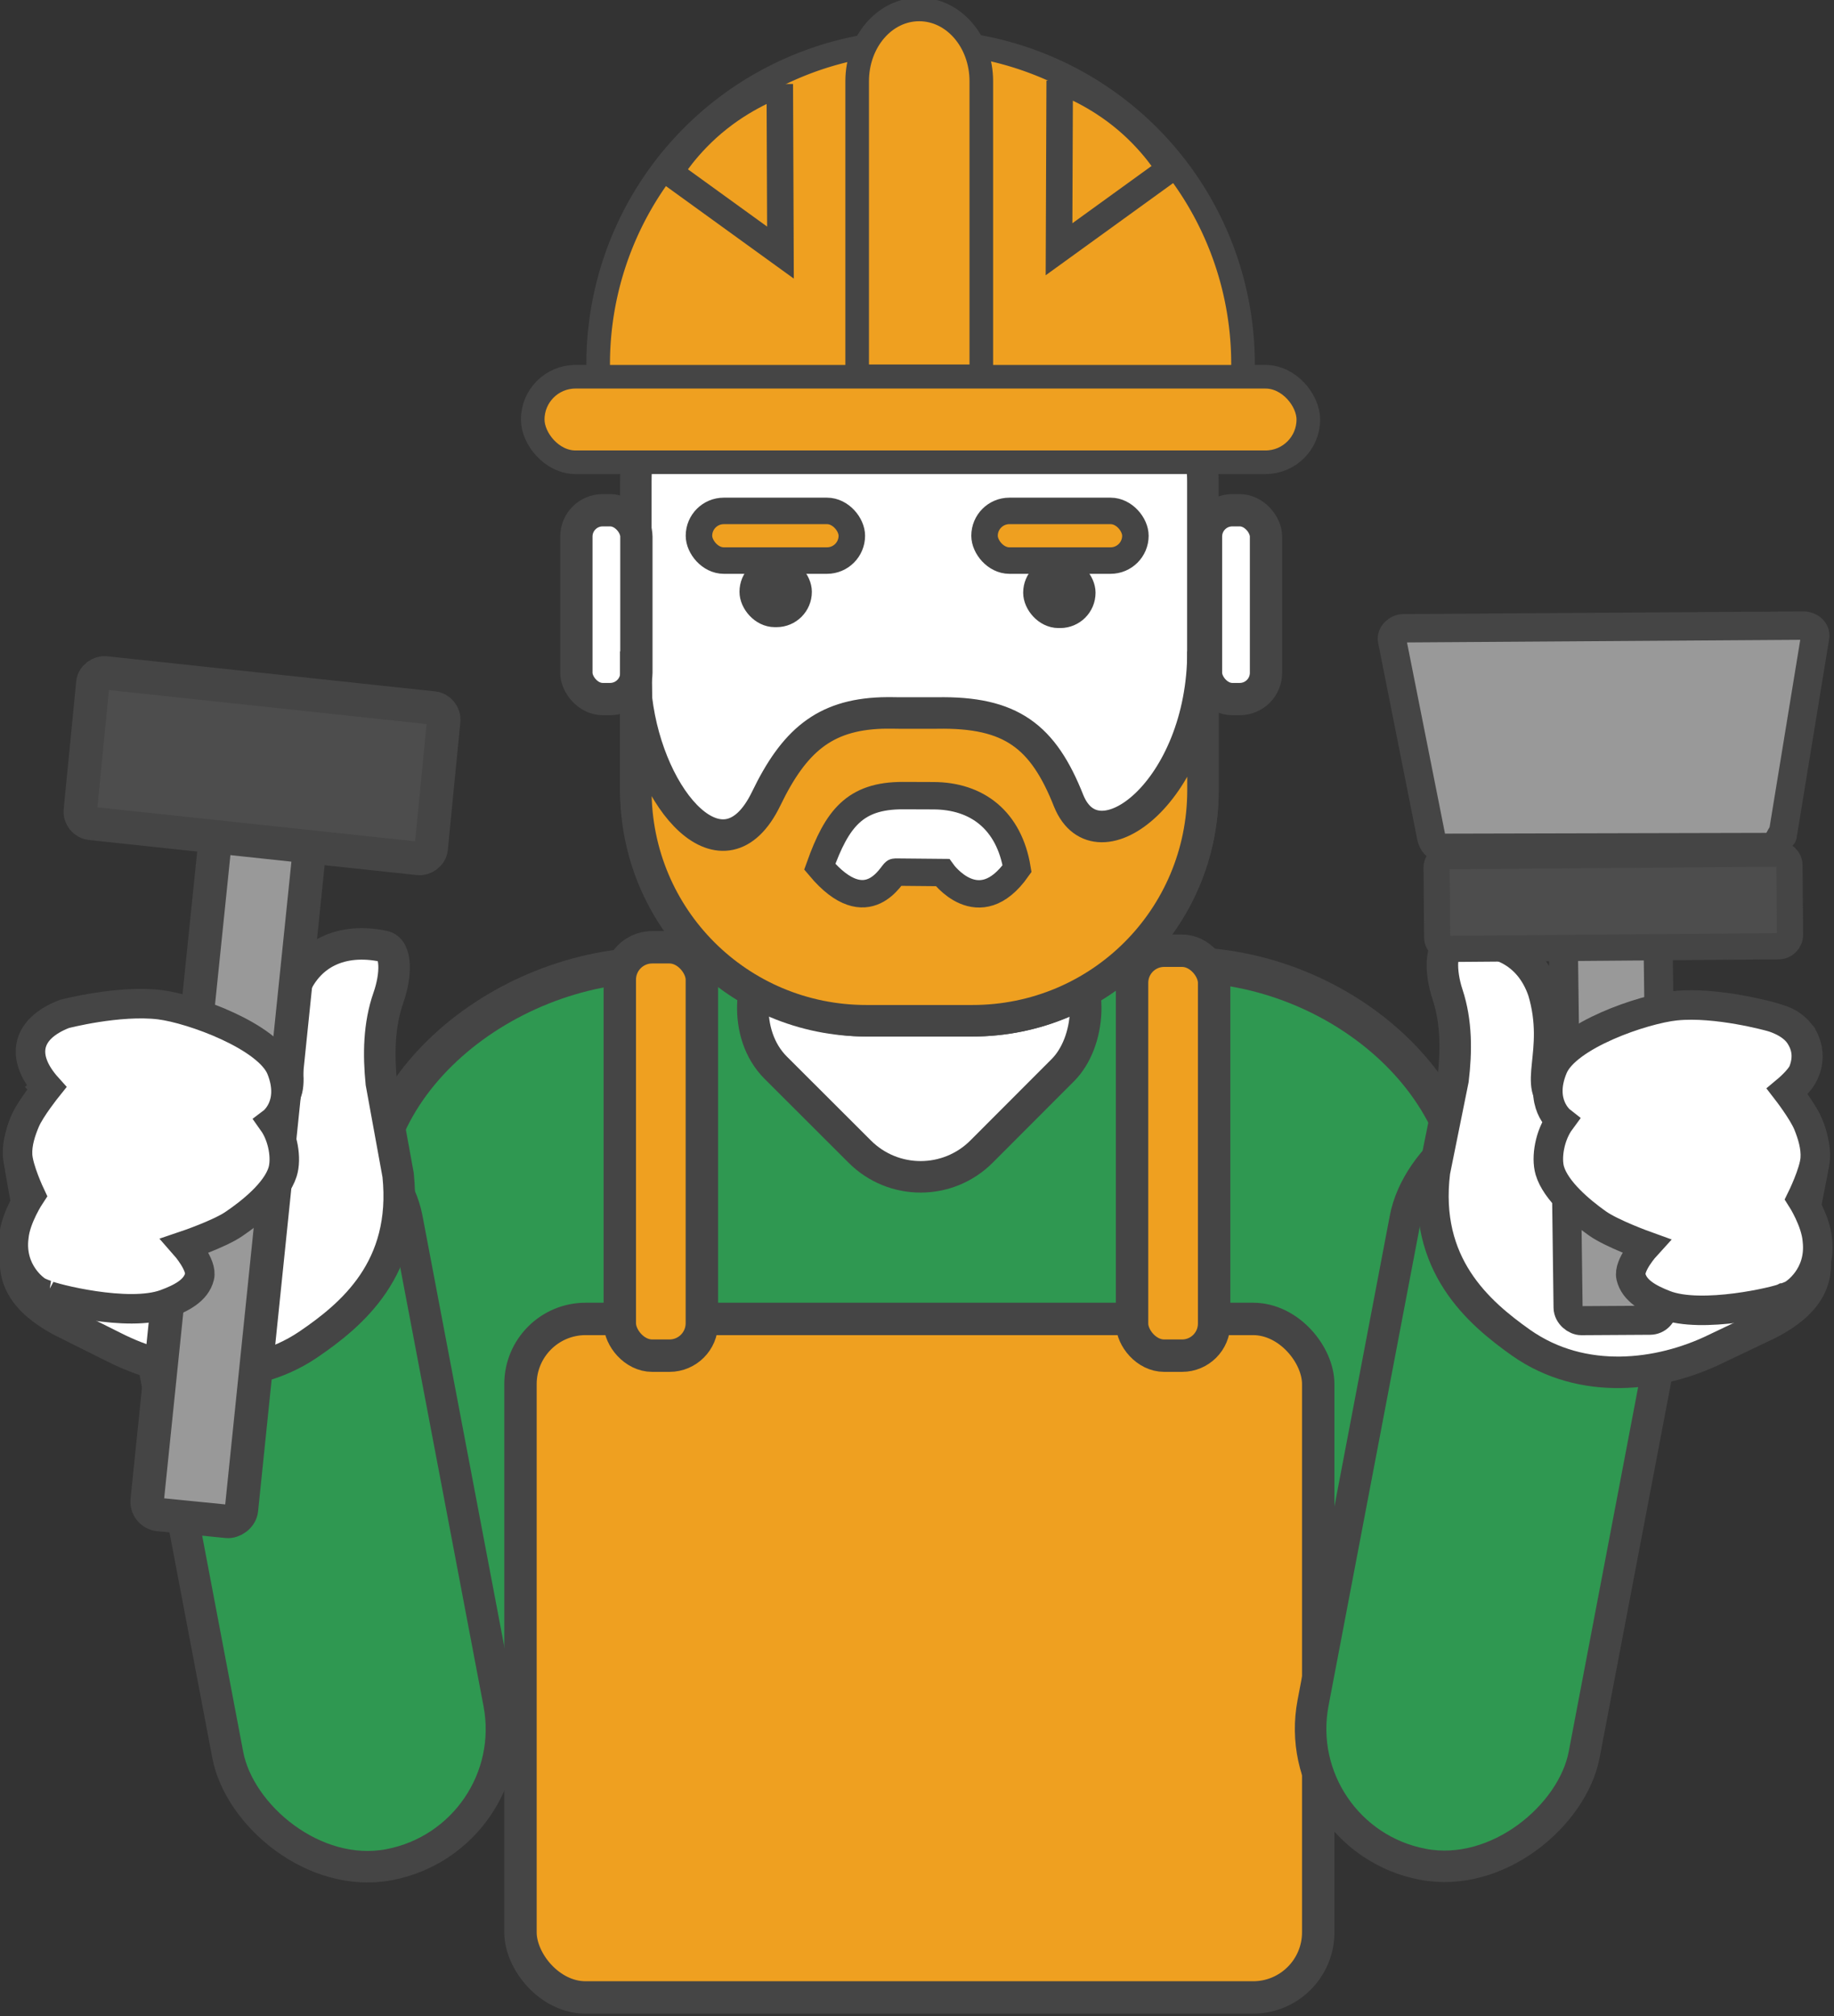 <?xml version="1.0" encoding="UTF-8" standalone="no"?>
<!-- Created with Inkscape (http://www.inkscape.org/) -->

<svg
   xmlns:dc="http://purl.org/dc/elements/1.1/"
   xmlns:cc="http://creativecommons.org/ns#"
   xmlns:rdf="http://www.w3.org/1999/02/22-rdf-syntax-ns#"
   xmlns:svg="http://www.w3.org/2000/svg"
   xmlns="http://www.w3.org/2000/svg"
   xmlns:sodipodi="http://sodipodi.sourceforge.net/DTD/sodipodi-0.dtd"
   xmlns:inkscape="http://www.inkscape.org/namespaces/inkscape"
   width="45.48mm"
   height="49.996mm"
   viewBox="0 0 45.48 49.996"
   version="1.1"
   id="svg605"
   inkscape:version="0.92.1 r15371"
   sodipodi:docname="прораб.svg">
  <rect x="0" y="0" width="45.48" height="49.996" fill="#333333" stroke="none"/>
  <defs
     id="defs599" />
  <sodipodi:namedview
     id="base"
     pagecolor="#ffffff"
     bordercolor="#666666"
     borderopacity="1.0"
     inkscape:pageopacity="0.0"
     inkscape:pageshadow="2"
     inkscape:zoom="2.8"
     inkscape:cx="-20.891124"
     inkscape:cy="108.04576"
     inkscape:document-units="mm"
     inkscape:current-layer="layer1"
     showgrid="false"
     fit-margin-top="0"
     fit-margin-left="0"
     fit-margin-right="0"
     fit-margin-bottom="0"
     inkscape:window-width="1920"
     inkscape:window-height="1017"
     inkscape:window-x="-8"
     inkscape:window-y="-8"
     inkscape:window-maximized="1" />
  <g
     inkscape:label="Layer 1"
     inkscape:groupmode="layer"
     id="layer1"
     transform="translate(-67.328,-82.63)">
    <g
       id="g1435"
       transform="matrix(2.761,0,0,2.761,-194.062,-374.424)">
      <path
         sodipodi:nodetypes="sssssssss"
         inkscape:connector-curvature="0"
         id="path287"
         d="m 100.567,174.204 h 4.736 c 1.4,0 2.769,1.148 2.527,2.527 l -0.595,3.38 c -0.243,1.379 -1.314,2.527 -2.714,2.527 h -3.226 c -1.4,0 -2.232,-1.158 -2.527,-2.527 l -0.728,-3.38 c -0.295,-1.369 1.127,-2.527 2.527,-2.527 z"
         style="fill:#2f9851;fill-opacity:1;stroke:#454545;stroke-width:0.317;stroke-miterlimit:4;stroke-dasharray:none;stroke-opacity:1" />
      <rect
         transform="rotate(44.956)"
         style="fill:#ffffff;fill-opacity:1;stroke:#454545;stroke-width:0.283;stroke-miterlimit:4;stroke-dasharray:none;stroke-opacity:1"
         id="rect289"
         width="2.613"
         height="2.58"
         x="194.892"
         y="49.535"
         ry="0.773" />
      <rect
         ry="0.585"
         y="177.385"
         x="99.347"
         height="6.094"
         width="7.165"
         id="rect291"
         style="fill:#efa020;fill-opacity:1;stroke:#454545;stroke-width:0.291;stroke-miterlimit:4;stroke-dasharray:none;stroke-opacity:1" />
      <rect
         ry="2.071"
         y="167.795"
         x="100.383"
         height="6.912"
         width="5.093"
         id="rect293"
         style="fill:#ffffff;fill-opacity:1;stroke:#454545;stroke-width:0.283;stroke-miterlimit:4;stroke-dasharray:none;stroke-opacity:1" />
      <rect
         style="fill:#ffffff;fill-opacity:1;stroke:#454545;stroke-width:0.29;stroke-miterlimit:4;stroke-dasharray:none;stroke-opacity:1"
         id="rect295"
         width="0.539"
         height="1.696"
         x="99.849"
         y="170.122"
         ry="0.236" />
      <rect
         ry="0.236"
         y="170.122"
         x="105.504"
         height="1.696"
         width="0.539"
         id="rect297"
         style="fill:#ffffff;fill-opacity:1;stroke:#454545;stroke-width:0.29;stroke-miterlimit:4;stroke-dasharray:none;stroke-opacity:1" />
      <path
         sodipodi:nodetypes="cssssccccsscc"
         inkscape:connector-curvature="0"
         id="path299"
         d="m 100.383,171.389 v 1.247 c 0,1.147 0.923,2.071 2.071,2.071 h 0.952 c 1.147,0 2.071,-0.923 2.071,-2.071 v -1.247 c 0,1.247 -0.951,1.97 -1.206,1.344 -0.23,-0.582 -0.518,-0.802 -1.183,-0.79 h -0.342 c 0,0 -0.104,-0.002 -0.156,0 -0.517,0.018 -0.787,0.254 -1.036,0.769 -0.38,0.786 -1.054,0.026 -1.165,-0.894 z"
         style="fill:#efa020;fill-opacity:1;stroke:#454545;stroke-width:0.283;stroke-miterlimit:4;stroke-dasharray:none;stroke-opacity:1" />
      <path
         style="fill:#efa020;fill-opacity:1;stroke:#454545;stroke-width:0.212;stroke-miterlimit:4;stroke-dasharray:none;stroke-opacity:1"
         id="path301"
         sodipodi:type="arc"
         sodipodi:cx="102.94007"
         sodipodi:cy="-168.80836"
         sodipodi:rx="2.8961444"
         sodipodi:ry="2.8961444"
         sodipodi:start="6.2511062"
         sodipodi:end="3.155084"
         sodipodi:open="true"
         d="m 105.835,-168.901 a 2.896,2.896 0 0 1 -1.404,2.576 2.896,2.896 0 0 1 -2.934,0.027 2.896,2.896 0 0 1 -1.452,-2.55"
         transform="scale(1,-1)" />
      <path
         inkscape:connector-curvature="0"
         id="path303"
         d="m 102.928,165.624 c -0.309,0 -0.557,0.288 -0.557,0.645 v 1.832 c 0,0 0,0.01 0,0.01 v 0.808 h 1.115 v -1.629 0 -1.021 c 0,-0.357 -0.249,-0.645 -0.558,-0.645 z"
         style="fill:#efa020;fill-opacity:1;stroke:#454545;stroke-width:0.212;stroke-miterlimit:4;stroke-dasharray:none;stroke-opacity:1" />
      <path
         style="fill:none;stroke:#454545;stroke-width:0.238;stroke-linecap:butt;stroke-linejoin:miter;stroke-miterlimit:4;stroke-dasharray:none;stroke-opacity:1"
         d="m 104.19,166.264 -0.006,1.514 0.994,-0.719 c 0,0 -0.149,-0.256 -0.439,-0.485 -0.279,-0.221 -0.549,-0.31 -0.549,-0.31 z"
         id="path305"
         inkscape:connector-curvature="0"
         sodipodi:nodetypes="cccsc" />
      <path
         sodipodi:nodetypes="cccsc"
         inkscape:connector-curvature="0"
         id="path307"
         d="m 101.676,166.294 0.006,1.514 -0.994,-0.719 c 0,0 0.149,-0.256 0.439,-0.485 0.279,-0.221 0.549,-0.31 0.549,-0.31 z"
         style="fill:none;stroke:#454545;stroke-width:0.238;stroke-linecap:butt;stroke-linejoin:miter;stroke-miterlimit:4;stroke-dasharray:none;stroke-opacity:1" />
      <rect
         ry="0.223"
         y="170.128"
         x="100.95"
         height="0.446"
         width="1.373"
         id="rect309"
         style="fill:#efa020;fill-opacity:1;stroke:#454545;stroke-width:0.238;stroke-miterlimit:4;stroke-dasharray:none;stroke-opacity:1" />
      <rect
         style="fill:#efa020;fill-opacity:1;stroke:#454545;stroke-width:0.238;stroke-miterlimit:4;stroke-dasharray:none;stroke-opacity:1"
         id="rect311"
         width="1.355"
         height="0.446"
         x="103.515"
         y="170.128"
         ry="0.223" />
      <rect
         style="fill:#454545;fill-opacity:1;stroke:#454545;stroke-width:0.238;stroke-miterlimit:4;stroke-dasharray:none;stroke-opacity:1"
         id="rect313"
         width="0.412"
         height="0.397"
         x="101.433"
         y="170.656"
         ry="0.198" />
      <rect
         ry="0.198"
         y="170.664"
         x="103.981"
         height="0.397"
         width="0.412"
         id="rect315"
         style="fill:#454545;fill-opacity:1;stroke:#454545;stroke-width:0.238;stroke-miterlimit:4;stroke-dasharray:none;stroke-opacity:1" />
      <rect
         style="fill:#efa020;fill-opacity:1;stroke:#454545;stroke-width:0.291;stroke-miterlimit:4;stroke-dasharray:none;stroke-opacity:1"
         id="rect317"
         width="0.737"
         height="3.637"
         x="104.84"
         y="174.078"
         ry="0.288" />
      <rect
         ry="0.291"
         y="174.047"
         x="100.239"
         height="3.668"
         width="0.737"
         id="rect319"
         style="fill:#efa020;fill-opacity:1;stroke:#454545;stroke-width:0.291;stroke-miterlimit:4;stroke-dasharray:none;stroke-opacity:1" />
      <rect
         transform="rotate(-10.749)"
         style="fill:#2f9851;fill-opacity:1;stroke:#454545;stroke-width:0.283;stroke-miterlimit:4;stroke-dasharray:none;stroke-opacity:1"
         id="rect321"
         width="2.48"
         height="6.912"
         x="61.207"
         y="190.485"
         ry="1.24" />
      <rect
         ry="1.24"
         y="152.109"
         x="-140.943"
         height="6.912"
         width="2.48"
         id="rect323"
         style="fill:#2f9851;fill-opacity:1;stroke:#454545;stroke-width:0.283;stroke-miterlimit:4;stroke-dasharray:none;stroke-opacity:1"
         transform="matrix(-0.982,-0.187,-0.187,0.982,0,0)" />
      <path
         sodipodi:nodetypes="ccccccccsccssccc"
         inkscape:connector-curvature="0"
         id="path325"
         d="m 95.098,175.306 c 0.061,0.062 -0.33,0.221 -0.238,0.742 l 0.075,0.423 c -0.232,0.426 -0.137,0.703 0.29,0.933 l 0.477,0.238 c 0.486,0.246 1.177,0.353 1.739,-0.027 0.392,-0.267 0.894,-0.684 0.807,-1.522 l -0.151,-0.828 c -0.025,-0.251 -0.023,-0.517 0.064,-0.766 0.069,-0.196 0.08,-0.436 -0.044,-0.461 -0.37,-0.078 -0.687,0.057 -0.817,0.416 -0.174,0.55 0.097,0.875 -0.161,1.001 -0.041,0.023 -0.08,0.065 -0.223,0.01 l -0.691,-0.381 -0.687,-0.366 c -0.403,-0.012 -0.624,0.043 -0.439,0.587 z"
         style="fill:#ffffff;fill-opacity:1;stroke:#454545;stroke-width:0.283;stroke-miterlimit:4;stroke-dasharray:none;stroke-opacity:1" />
      <g
         style="stroke:#454545;stroke-opacity:1"
         id="g331"
         transform="rotate(5.078,-18298.017,6788.441)">
        <rect
           transform="matrix(0.014,-1,1,0.011,0,0)"
           style="opacity:1;fill:#999999;fill-opacity:1;stroke:#454545;stroke-width:0.3;stroke-linecap:round;stroke-linejoin:round;stroke-miterlimit:4;stroke-dasharray:none;stroke-dashoffset:0;stroke-opacity:1;paint-order:markers fill stroke"
           id="rect327"
           width="6.33"
           height="0.851"
           x="1416.624"
           y="-581.047"
           ry="0.117" />
        <rect
           transform="matrix(0.009,-1,1,0.018,0,0)"
           style="opacity:1;fill:#4d4d4d;fill-opacity:1;stroke:#454545;stroke-width:0.3;stroke-linecap:round;stroke-linejoin:round;stroke-miterlimit:4;stroke-dasharray:none;stroke-dashoffset:0;stroke-opacity:1;paint-order:markers fill stroke"
           id="rect329"
           width="1.358"
           height="3.169"
           x="1418.793"
           y="-575.129"
           ry="0.103" />
      </g>
      <path
         sodipodi:nodetypes="csscsssssccssccscc"
         inkscape:connector-curvature="0"
         id="path333"
         d="m 95.088,177.169 c 0.051,0.028 0.734,0.205 1.07,0.082 0.144,-0.053 0.275,-0.121 0.306,-0.246 0.026,-0.103 -0.129,-0.279 -0.129,-0.279 0,0 0.305,-0.103 0.437,-0.193 0.158,-0.107 0.38,-0.285 0.438,-0.467 0.038,-0.119 0.006,-0.319 -0.087,-0.45 0,0 0.204,-0.154 0.075,-0.478 -0.115,-0.29 -0.8,-0.539 -1.09,-0.575 -0.369,-0.045 -0.858,0.083 -0.858,0.083 -0.351,0.136 -0.393,0.392 -0.152,0.66 0,0 -0.15,0.187 -0.198,0.299 -0.04,0.094 -0.075,0.202 -0.07,0.306 0.005,0.127 0.116,0.362 0.116,0.362 0,0 -0.132,0.199 -0.149,0.371 -0.043,0.325 0.2,0.484 0.2,0.484 0.02,0.017 0.091,0.041 0.091,0.041 z"
         style="fill:#ffffff;stroke:#454545;stroke-width:0.265px;stroke-linecap:butt;stroke-linejoin:miter;stroke-opacity:1" />
      <path
         style="fill:#ffffff;fill-opacity:1;stroke:#454545;stroke-width:0.283;stroke-miterlimit:4;stroke-dasharray:none;stroke-opacity:1"
         d="m 110.838,174.831 c 0.118,0.165 0.067,0.392 -0.118,0.503 -0.062,0.061 0.326,0.228 0.224,0.746 l -0.083,0.422 c 0.224,0.43 0.123,0.706 -0.307,0.928 l -0.481,0.229 c -0.49,0.237 -1.183,0.331 -1.739,-0.06 -0.387,-0.274 -0.881,-0.701 -0.778,-1.537 l 0.167,-0.826 c 0.03,-0.25 0.033,-0.517 -0.05,-0.767 -0.065,-0.197 -0.072,-0.438 0.053,-0.46 0.371,-0.071 0.686,0.07 0.809,0.432 0.164,0.553 -0.113,0.873 0.142,1.004 0.04,0.024 0.079,0.066 0.223,0.013 l 0.698,-0.367 0.694,-0.353 c 0.239,-0.083 0.419,-0.065 0.546,0.092 z"
         id="path335"
         inkscape:connector-curvature="0"
         sodipodi:nodetypes="cccccccccsccsscccc" />
      <rect
         transform="matrix(-0.013,-1,-1,0.006,0,0)"
         style="opacity:1;fill:#999999;fill-opacity:1;stroke:#454545;stroke-width:0.261;stroke-linecap:round;stroke-linejoin:round;stroke-miterlimit:4;stroke-dasharray:none;stroke-dashoffset:0;stroke-opacity:1;paint-order:markers fill stroke"
         id="rect337"
         width="4.799"
         height="0.851"
         x="-178.04"
         y="-107.294"
         ry="0.117" />
      <rect
         transform="matrix(-0.008,-1,-1,0.008,0,0)"
         style="opacity:1;fill:#4d4d4d;fill-opacity:1;stroke:#454545;stroke-width:0.235;stroke-linecap:round;stroke-linejoin:round;stroke-miterlimit:4;stroke-dasharray:none;stroke-dashoffset:0;stroke-opacity:1;paint-order:markers fill stroke"
         id="rect339"
         width="0.832"
         height="3.169"
         x="-174.912"
         y="-109.351"
         ry="0.103" />
      <path
         style="opacity:1;fill:#999999;fill-opacity:1;stroke:#454545;stroke-width:0.255;stroke-linecap:round;stroke-linejoin:round;stroke-miterlimit:4;stroke-dasharray:none;stroke-dashoffset:0;stroke-opacity:1;paint-order:markers fill stroke"
         d="m 110.683,173.043 0.292,-1.784 c 0.009,-0.056 -0.046,-0.101 -0.103,-0.101 l -3.595,0.024 c -0.057,5.2e-4 -0.112,0.054 -0.102,0.105 l 0.351,1.766 c 0.011,0.056 0.046,0.101 0.103,0.101 l 2.952,-0.007 c 0.057,-4.8e-4 0.102,-0.162 0.102,-0.105 z"
         id="path341"
         inkscape:connector-curvature="0"
         sodipodi:nodetypes="cssssssssc" />
      <path
         style="fill:#ffffff;stroke:#454545;stroke-width:0.265px;stroke-linecap:butt;stroke-linejoin:miter;stroke-opacity:1"
         d="m 110.694,177.197 c -0.051,0.027 -0.738,0.192 -1.071,0.061 -0.143,-0.056 -0.272,-0.126 -0.302,-0.252 -0.024,-0.104 0.134,-0.277 0.134,-0.277 0,0 -0.303,-0.109 -0.434,-0.201 -0.155,-0.11 -0.375,-0.293 -0.429,-0.475 -0.035,-0.12 3e-5,-0.319 0.095,-0.448 0,0 -0.201,-0.158 -0.066,-0.479 0.12,-0.288 0.81,-0.524 1.101,-0.554 0.37,-0.038 0.857,0.099 0.857,0.099 0,0 0.177,0.044 0.257,0.165 0.061,0.092 0.082,0.199 0.032,0.328 -0.028,0.07 -0.148,0.17 -0.148,0.17 0,0 0.147,0.19 0.192,0.303 0.038,0.094 0.071,0.203 0.064,0.307 -0.008,0.127 -0.123,0.36 -0.123,0.36 0,0 0.129,0.201 0.142,0.374 0.037,0.326 -0.209,0.48 -0.209,0.48 -0.02,0.017 -0.091,0.039 -0.091,0.039 z"
         id="path343"
         inkscape:connector-curvature="0"
         sodipodi:nodetypes="csscssssscsscssccscc" />
      <rect
         style="fill:#efa020;fill-opacity:1;stroke:#454545;stroke-width:0.212;stroke-miterlimit:4;stroke-dasharray:none;stroke-opacity:1"
         id="rect345"
         width="6.966"
         height="0.768"
         x="99.457"
         y="168.923"
         ry="0.384" />
      <path
         style="fill:#ffffff;fill-opacity:1;stroke:#454545;stroke-width:0.246;stroke-miterlimit:4;stroke-dasharray:none;stroke-opacity:1"
         d="m 102.781,172.685 c -0.431,-3.2e-4 -0.591,0.206 -0.746,0.639 0.434,0.516 0.654,0.047 0.676,0.048 l 0.426,0.004 c 0,0 0.325,0.453 0.67,-0.035 -0.071,-0.432 -0.357,-0.655 -0.754,-0.655 z"
         id="path1258"
         inkscape:connector-curvature="0"
         sodipodi:nodetypes="scsccss" />
    </g>
  </g>
</svg>
